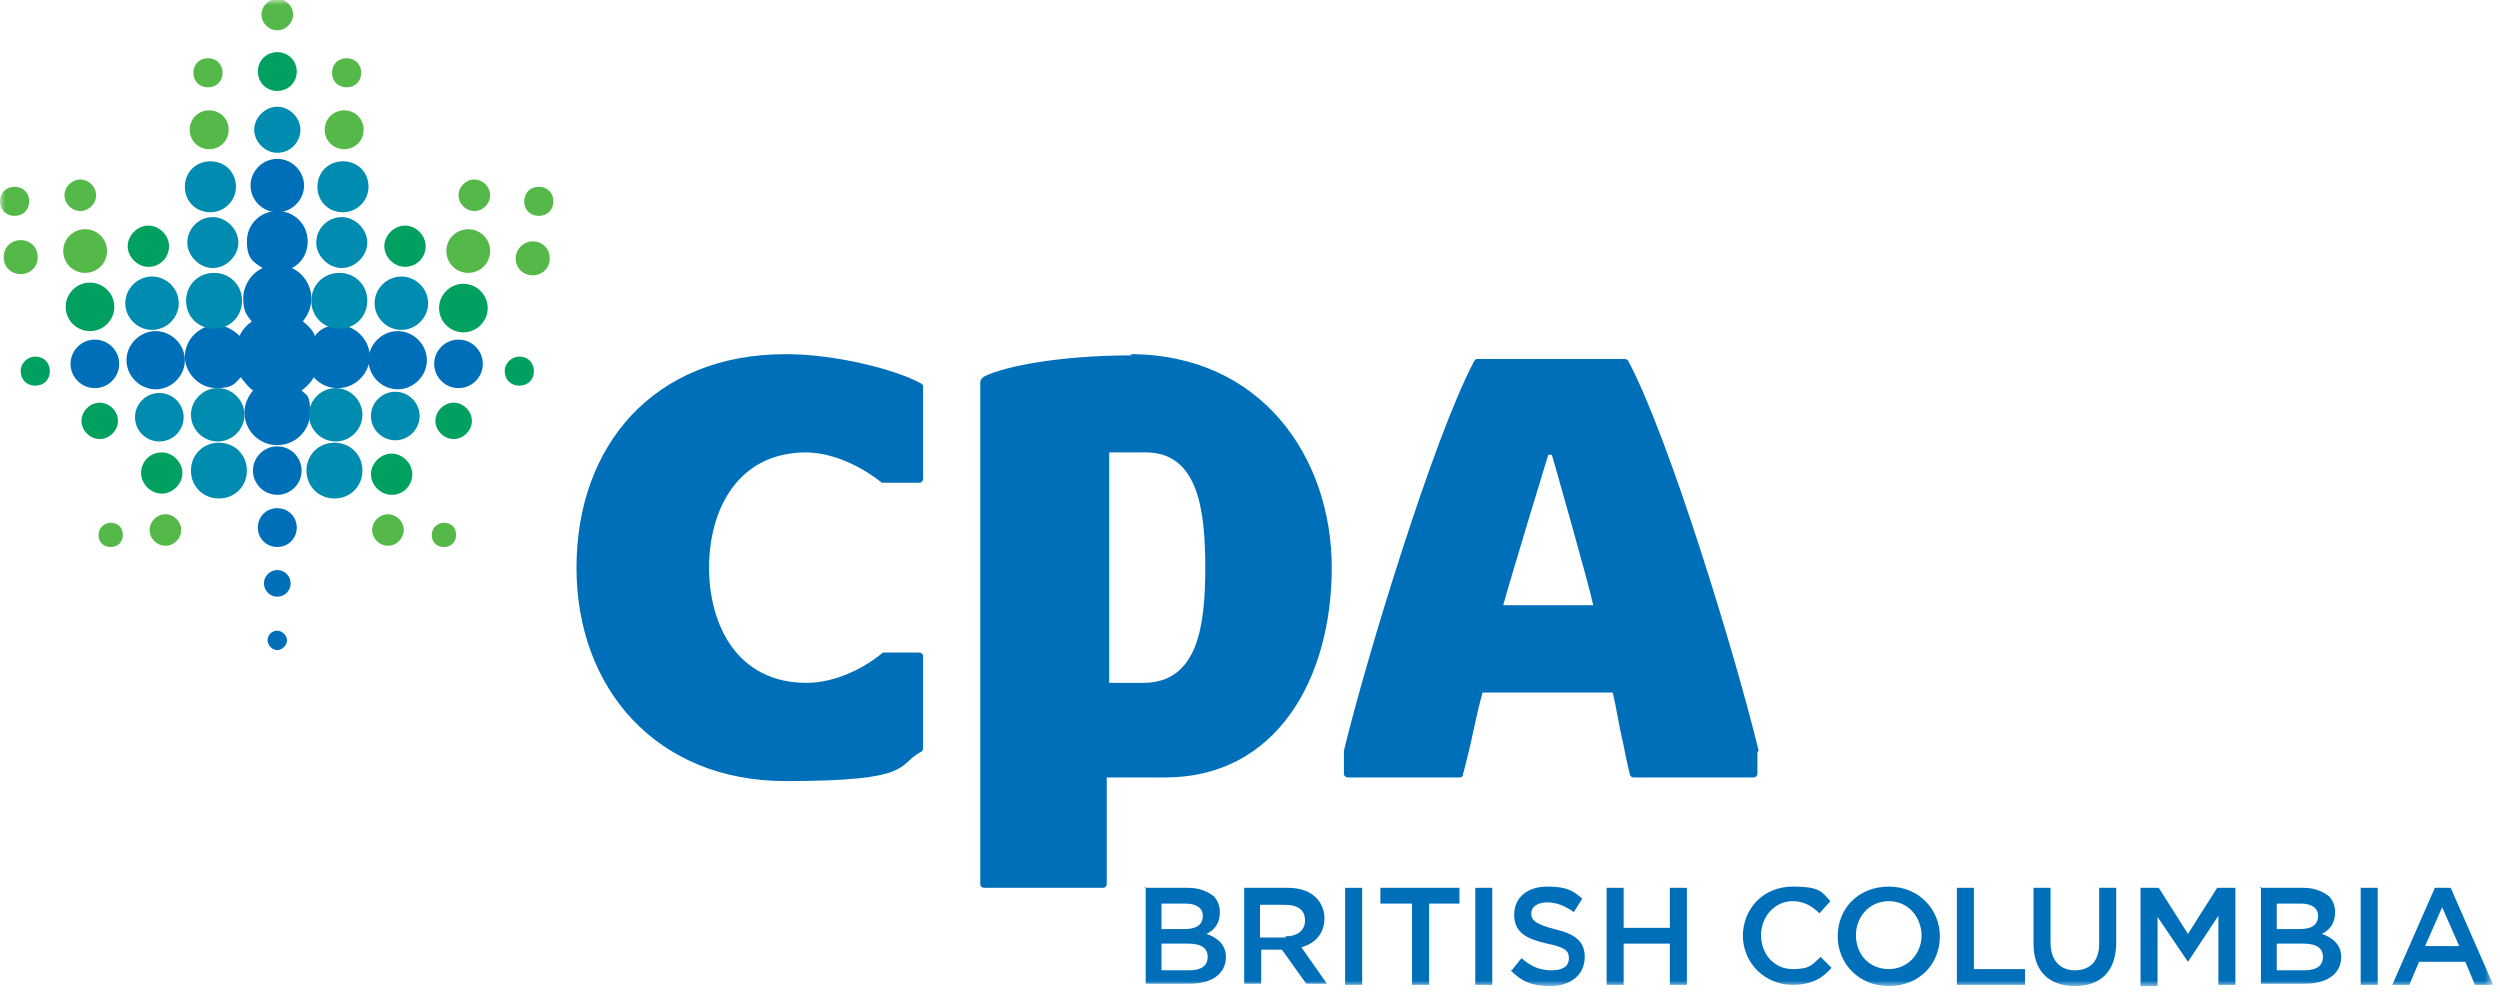 <svg xmlns="http://www.w3.org/2000/svg" width="246" height="98" viewBox="0 0 246 98" fill="none"><mask id="mask0_45_1036" style="mask-type:luminance" maskUnits="userSpaceOnUse" x="0" y="0" width="246" height="98"><path d="M245.334 0H0V97.029H245.334V0Z" fill="white"></path></mask><g mask="url(#mask0_45_1036)"><path d="M112.614 87.362H116.923C118 87.362 118.837 87.719 119.436 88.197C119.795 88.555 120.034 89.152 120.034 89.748C120.034 90.942 119.436 91.539 118.718 91.897C119.795 92.255 120.633 92.971 120.633 94.164C120.633 95.835 119.197 96.79 117.162 96.79H112.734V87.242L112.614 87.362ZM118.359 90.106C118.359 89.39 117.76 88.913 116.683 88.913H114.29V91.419H116.564C117.641 91.419 118.359 91.061 118.359 90.106ZM116.923 92.851H114.29V95.477H117.042C118.239 95.477 118.837 95 118.837 94.164C118.837 93.329 118.239 92.851 116.923 92.851Z" fill="#006FBA"></path><path d="M122.428 87.362H126.736C127.933 87.362 128.89 87.719 129.489 88.316C129.967 88.794 130.326 89.51 130.326 90.345C130.326 91.897 129.369 92.851 128.053 93.21L130.566 96.79H128.531L126.138 93.448H124.103V96.79H122.428V87.242V87.362ZM126.497 92.135C127.694 92.135 128.412 91.539 128.412 90.584C128.412 89.51 127.694 89.032 126.377 89.032H123.984V92.255H126.497V92.135Z" fill="#006FBA"></path><path d="M132.361 87.361H134.036V96.909H132.361V87.361Z" fill="#006FBA"></path><path d="M138.823 88.913H135.831V87.361H143.61V88.913H140.618V96.909H138.943V88.913H138.823Z" fill="#006FBA"></path><path d="M145.166 87.361H146.841V96.909H145.166V87.361Z" fill="#006FBA"></path><path d="M148.756 95.477L149.714 94.284C150.671 95.119 151.509 95.477 152.705 95.477C153.902 95.477 154.381 95 154.381 94.284C154.381 93.567 154.022 93.21 152.227 92.851C150.192 92.374 148.996 91.777 148.996 89.987C148.996 88.316 150.312 87.242 152.227 87.242C154.142 87.242 154.74 87.6 155.697 88.436L154.86 89.748C154.022 89.152 153.184 88.794 152.227 88.794C151.269 88.794 150.671 89.271 150.671 89.868C150.671 90.584 151.15 90.942 152.945 91.419C154.979 91.897 155.937 92.613 155.937 94.164C155.937 95.954 154.501 97.029 152.586 97.029C150.671 97.029 149.714 96.551 148.637 95.477H148.756Z" fill="#006FBA"></path><path d="M158.091 87.361H159.767V91.3H164.314V87.361H165.99V96.909H164.314V92.851H159.767V96.909H158.091V87.361Z" fill="#006FBA"></path><path d="M171.495 92.135C171.495 89.39 173.529 87.242 176.401 87.242C179.274 87.242 179.274 87.839 180.111 88.674L179.034 89.868C178.316 89.152 177.478 88.674 176.401 88.674C174.606 88.674 173.29 90.226 173.29 92.016C173.29 93.926 174.606 95.358 176.401 95.358C178.196 95.358 178.316 94.88 179.154 94.164L180.231 95.238C179.274 96.312 178.196 96.909 176.401 96.909C173.649 96.909 171.495 94.761 171.495 92.016V92.135Z" fill="#006FBA"></path><path d="M180.829 92.135C180.829 89.39 182.864 87.242 185.856 87.242C188.848 87.242 190.882 89.51 190.882 92.135C190.882 94.88 188.848 97.029 185.856 97.029C182.864 97.029 180.829 94.761 180.829 92.135ZM189.087 92.135C189.087 90.226 187.771 88.674 185.856 88.674C183.941 88.674 182.625 90.226 182.625 92.016C182.625 93.926 183.941 95.358 185.856 95.358C187.771 95.358 189.087 93.806 189.087 92.016V92.135Z" fill="#006FBA"></path><path d="M192.557 87.361H194.232V95.358H199.259V96.909H192.557V87.361Z" fill="#006FBA"></path><path d="M200.098 92.851V87.361H201.773V92.732C201.773 94.522 202.73 95.477 204.166 95.477C205.602 95.477 206.56 94.642 206.56 92.851V87.361H208.236V92.732C208.236 95.596 206.68 97.028 204.166 97.028C201.653 97.028 200.098 95.596 200.098 92.851Z" fill="#006FBA"></path><path d="M210.628 87.361H212.423L215.295 91.897L218.169 87.361H219.964V96.909H218.289V90.106L215.295 94.641L212.303 90.226V97.028H210.628V87.481V87.361Z" fill="#006FBA"></path><path d="M222.357 87.362H226.664C227.743 87.362 228.579 87.719 229.178 88.197C229.538 88.555 229.776 89.152 229.776 89.748C229.776 90.942 229.178 91.539 228.459 91.897C229.538 92.255 230.375 92.971 230.375 94.164C230.375 95.835 228.939 96.79 226.904 96.79H222.476V87.242L222.357 87.362ZM228.102 90.106C228.102 89.39 227.503 88.913 226.426 88.913H224.032V91.419H226.307C227.383 91.419 228.102 91.061 228.102 90.106ZM226.664 92.851H224.032V95.477H226.784C227.982 95.477 228.579 95 228.579 94.164C228.579 93.329 227.982 92.851 226.664 92.851Z" fill="#006FBA"></path><path d="M232.29 87.361H233.965V96.909H232.29V87.361Z" fill="#006FBA"></path><path d="M239.591 87.361H241.146L245.334 96.909H243.539L242.582 94.641H238.033L237.077 96.909H235.401L239.591 87.361ZM241.983 93.09L240.308 89.271L238.632 93.09H241.863H241.983Z" fill="#006FBA"></path><path d="M111.418 34.968C104.237 34.968 98.972 36.042 96.937 36.997C96.937 36.997 96.458 37.236 96.458 37.594V87.003C96.458 87.242 96.698 87.361 96.817 87.361H108.545C108.785 87.361 108.904 87.123 108.904 87.003V76.501H114.649C125.659 76.501 131.044 66.714 131.044 55.854C131.044 44.993 124.103 34.849 111.178 34.849M112.495 67.192H109.144V44.516H112.734C117.88 44.516 118.598 50.125 118.598 55.854C118.598 61.582 117.88 67.192 112.495 67.192Z" fill="#006FBA"></path><path d="M173.05 73.875C170.777 64.447 164.194 42.964 160.245 35.565C160.245 35.446 160.006 35.326 159.886 35.326H145.405C145.286 35.326 145.166 35.326 145.046 35.565C141.097 42.964 134.395 64.924 132.241 73.875V76.143C132.241 76.381 132.48 76.501 132.6 76.501H143.61C143.85 76.501 143.969 76.381 143.969 76.143C144.209 75.307 144.448 74.233 144.687 73.278C145.047 71.727 145.405 69.817 145.884 68.147H158.689C159.048 69.579 159.288 71.369 159.647 72.801C159.886 73.995 160.125 75.188 160.365 76.143C160.365 76.381 160.604 76.501 160.724 76.501H172.572C172.811 76.501 172.931 76.262 172.931 76.143V73.995M147.919 59.554C148.517 57.286 152.347 44.755 152.347 44.755H152.706C152.706 44.755 156.296 57.286 156.775 59.554H147.919Z" fill="#006FBA"></path><path d="M79.225 44.516C83.294 44.516 86.765 47.499 86.765 47.499H90.475C90.714 47.499 90.834 47.261 90.834 47.141V38.071C90.834 37.952 90.834 37.832 90.594 37.713C88.201 36.4 82.337 34.849 77.31 34.849C64.266 34.849 56.726 43.919 56.726 55.854C56.726 67.788 64.625 76.859 77.31 76.859C89.996 76.859 88.201 75.307 90.594 73.995C90.714 73.995 90.834 73.756 90.834 73.636V64.566C90.834 64.327 90.594 64.208 90.475 64.208H86.884C86.884 64.208 83.533 67.192 79.345 67.192C72.523 67.192 69.771 61.463 69.771 55.854C69.771 50.245 72.523 44.516 79.345 44.516" fill="#006FBA"></path><path d="M27.286 43.919C25.97 43.919 24.892 44.992 24.892 46.306C24.892 47.618 25.97 48.692 27.286 48.692C28.602 48.692 29.679 47.618 29.679 46.306C29.679 44.992 28.602 43.919 27.286 43.919ZM27.286 50.005C26.209 50.005 25.371 50.84 25.371 51.915C25.371 52.989 26.209 53.824 27.286 53.824C28.363 53.824 29.201 52.989 29.201 51.915C29.201 50.84 28.363 50.005 27.286 50.005ZM33.27 31.984C32.312 31.984 31.474 32.342 30.996 33.058C30.756 32.461 30.278 31.984 29.799 31.626C30.278 31.029 30.637 30.313 30.637 29.358C30.637 28.045 29.799 26.852 28.722 26.375C29.679 25.897 30.278 24.942 30.278 23.749C30.278 22.078 28.961 20.765 27.286 20.765C25.61 20.765 24.294 22.078 24.294 23.749C24.294 25.42 24.892 25.778 25.85 26.375C24.773 26.852 23.935 28.045 23.935 29.358C23.935 30.671 24.294 31.029 24.773 31.626C24.294 31.984 23.815 32.461 23.576 33.058C22.977 32.461 22.14 31.984 21.302 31.984C19.627 31.984 18.191 33.416 18.191 35.087C18.191 36.758 19.627 38.19 21.302 38.19C22.977 38.19 23.097 37.712 23.696 37.116C24.055 37.593 24.414 38.071 24.892 38.429C24.414 39.025 24.055 39.741 24.055 40.577C24.055 42.367 25.491 43.799 27.286 43.799C29.081 43.799 30.517 42.367 30.517 40.577C30.517 38.787 30.158 38.906 29.679 38.429C30.158 38.071 30.637 37.593 30.876 37.116C31.474 37.832 32.312 38.19 33.27 38.19C34.945 38.19 36.381 36.758 36.381 35.087C36.381 33.416 34.945 31.984 33.27 31.984ZM27.286 56.092C26.568 56.092 25.97 56.688 25.97 57.405C25.97 58.121 26.568 58.718 27.286 58.718C28.004 58.718 28.602 58.121 28.602 57.405C28.602 56.688 28.004 56.092 27.286 56.092ZM27.286 62.059C26.688 62.059 26.328 62.536 26.328 63.014C26.328 63.491 26.807 63.969 27.286 63.969C27.765 63.969 28.243 63.491 28.243 63.014C28.243 62.536 27.765 62.059 27.286 62.059ZM39.134 32.581C37.578 32.581 36.261 33.893 36.261 35.445C36.261 36.996 37.578 38.309 39.134 38.309C40.69 38.309 42.006 36.996 42.006 35.445C42.006 33.893 40.69 32.581 39.134 32.581ZM15.318 32.581C13.763 32.581 12.446 33.893 12.446 35.445C12.446 36.996 13.763 38.309 15.318 38.309C16.874 38.309 18.191 36.996 18.191 35.445C18.191 33.893 16.874 32.581 15.318 32.581Z" fill="#006FBA"></path><path d="M27.286 20.885C28.722 20.885 29.919 19.691 29.919 18.259C29.919 16.827 28.722 15.633 27.286 15.633C25.85 15.633 24.653 16.827 24.653 18.259C24.653 19.691 25.85 20.885 27.286 20.885Z" fill="#006FBA"></path><path d="M45.118 33.417C43.801 33.417 42.724 34.491 42.724 35.804C42.724 37.117 43.801 38.191 45.118 38.191C46.434 38.191 47.511 37.117 47.511 35.804C47.511 34.491 46.434 33.417 45.118 33.417Z" fill="#006FBA"></path><path d="M11.728 35.804C11.728 34.491 10.651 33.417 9.335 33.417C8.018 33.417 6.941 34.491 6.941 35.804C6.941 37.117 8.018 38.191 9.335 38.191C10.651 38.191 11.728 37.117 11.728 35.804Z" fill="#006FBA"></path><path d="M33.629 21.363C32.193 21.363 31.116 22.556 31.116 23.869C31.116 25.182 32.312 26.375 33.629 26.375C34.945 26.375 36.142 25.182 36.142 23.869C36.142 22.556 34.945 21.363 33.629 21.363Z" fill="#008BB0"></path><path d="M33.389 26.852C31.834 26.852 30.637 28.046 30.637 29.597C30.637 31.148 31.834 32.342 33.389 32.342C34.945 32.342 36.142 31.148 36.142 29.597C36.142 28.046 34.945 26.852 33.389 26.852Z" fill="#008BB0"></path><path d="M33.03 38.19C31.594 38.19 30.398 39.384 30.398 40.816C30.398 42.248 31.594 43.442 33.03 43.442C34.466 43.442 35.663 42.248 35.663 40.816C35.663 39.384 34.466 38.19 33.03 38.19Z" fill="#008BB0"></path><path d="M32.911 43.561C31.355 43.561 30.158 44.755 30.158 46.306C30.158 47.858 31.355 49.051 32.911 49.051C34.466 49.051 35.663 47.858 35.663 46.306C35.663 44.755 34.466 43.561 32.911 43.561Z" fill="#008BB0"></path><path d="M39.493 27.211C38.057 27.211 36.86 28.404 36.86 29.837C36.86 31.269 38.057 32.462 39.493 32.462C40.929 32.462 42.126 31.269 42.126 29.837C42.126 28.404 40.929 27.211 39.493 27.211Z" fill="#008BB0"></path><path d="M20.943 21.363C19.507 21.363 18.43 22.556 18.43 23.869C18.43 25.182 19.627 26.375 20.943 26.375C22.26 26.375 23.456 25.182 23.456 23.869C23.456 22.556 22.26 21.363 20.943 21.363Z" fill="#008BB0"></path><path d="M21.063 26.852C19.507 26.852 18.31 28.046 18.31 29.597C18.31 31.148 19.507 32.342 21.063 32.342C22.619 32.342 23.815 31.148 23.815 29.597C23.815 28.046 22.619 26.852 21.063 26.852Z" fill="#008BB0"></path><path d="M21.422 38.19C19.986 38.19 18.789 39.384 18.789 40.816C18.789 42.248 19.986 43.442 21.422 43.442C22.858 43.442 24.055 42.248 24.055 40.816C24.055 39.384 22.858 38.19 21.422 38.19Z" fill="#008BB0"></path><path d="M21.542 43.561C19.986 43.561 18.789 44.755 18.789 46.306C18.789 47.858 19.986 49.051 21.542 49.051C23.098 49.051 24.294 47.858 24.294 46.306C24.294 44.755 23.098 43.561 21.542 43.561Z" fill="#008BB0"></path><path d="M14.959 27.211C13.523 27.211 12.327 28.404 12.327 29.837C12.327 31.269 13.523 32.462 14.959 32.462C16.395 32.462 17.592 31.269 17.592 29.837C17.592 28.404 16.395 27.211 14.959 27.211Z" fill="#008BB0"></path><path d="M20.704 20.885C22.02 20.885 23.217 19.811 23.217 18.379C23.217 16.947 22.14 15.873 20.704 15.873C19.268 15.873 18.191 16.947 18.191 18.379C18.191 19.811 19.268 20.885 20.704 20.885Z" fill="#008BB0"></path><path d="M13.284 41.055C13.284 42.368 14.361 43.442 15.677 43.442C16.994 43.442 18.071 42.368 18.071 41.055C18.071 39.743 16.994 38.669 15.677 38.669C14.361 38.669 13.284 39.743 13.284 41.055Z" fill="#008BB0"></path><path d="M33.748 20.885C35.065 20.885 36.261 19.811 36.261 18.379C36.261 16.947 35.184 15.873 33.748 15.873C32.312 15.873 31.235 16.947 31.235 18.379C31.235 19.811 32.312 20.885 33.748 20.885Z" fill="#008BB0"></path><path d="M27.286 15.037C28.602 15.037 29.56 13.963 29.56 12.769C29.56 11.576 28.483 10.502 27.286 10.502C26.089 10.502 25.012 11.576 25.012 12.769C25.012 13.963 26.089 15.037 27.286 15.037Z" fill="#008BB0"></path><path d="M38.894 43.322C40.211 43.322 41.288 42.248 41.288 40.935C41.288 39.623 40.211 38.548 38.894 38.548C37.578 38.548 36.501 39.623 36.501 40.935C36.501 42.248 37.578 43.322 38.894 43.322Z" fill="#008BB0"></path><path d="M16.276 50.602C15.438 50.602 14.72 51.318 14.72 52.154C14.72 52.989 15.438 53.705 16.276 53.705C17.113 53.705 17.832 52.989 17.832 52.154C17.832 51.318 17.113 50.602 16.276 50.602Z" fill="#54B948"></path><path d="M3.71 25.302C3.71 24.347 2.992 23.631 2.035 23.631C1.077 23.631 0.359 24.347 0.359 25.302C0.359 26.256 1.077 26.973 2.035 26.973C2.992 26.973 3.71 26.256 3.71 25.302Z" fill="#54B948"></path><path d="M7.899 20.766C8.736 20.766 9.454 20.05 9.454 19.215C9.454 18.379 8.736 17.663 7.899 17.663C7.061 17.663 6.343 18.379 6.343 19.215C6.343 20.05 7.061 20.766 7.899 20.766Z" fill="#54B948"></path><path d="M1.436 21.244C2.274 21.244 2.872 20.647 2.872 19.812C2.872 18.976 2.274 18.379 1.436 18.379C0.598 18.379 0 18.976 0 19.812C0 20.647 0.598 21.244 1.436 21.244Z" fill="#54B948"></path><path d="M33.868 14.68C34.945 14.68 35.783 13.844 35.783 12.77C35.783 11.696 34.945 10.86 33.868 10.86C32.791 10.86 31.953 11.696 31.953 12.77C31.953 13.844 32.791 14.68 33.868 14.68Z" fill="#54B948"></path><path d="M20.584 14.68C21.661 14.68 22.499 13.844 22.499 12.77C22.499 11.696 21.661 10.86 20.584 10.86C19.507 10.86 18.669 11.696 18.669 12.77C18.669 13.844 19.507 14.68 20.584 14.68Z" fill="#54B948"></path><path d="M27.286 2.983C28.124 2.983 28.842 2.267 28.842 1.431C28.842 0.596 28.124 -0.12 27.286 -0.12C26.448 -0.12 25.73 0.596 25.73 1.431C25.73 2.267 26.448 2.983 27.286 2.983Z" fill="#54B948"></path><path d="M34.107 8.592C34.945 8.592 35.544 7.996 35.544 7.16C35.544 6.325 34.945 5.728 34.107 5.728C33.27 5.728 32.671 6.325 32.671 7.16C32.671 7.996 33.27 8.592 34.107 8.592Z" fill="#54B948"></path><path d="M20.465 8.592C21.302 8.592 21.901 7.996 21.901 7.16C21.901 6.325 21.302 5.728 20.465 5.728C19.627 5.728 19.028 6.325 19.028 7.16C19.028 7.996 19.627 8.592 20.465 8.592Z" fill="#54B948"></path><path d="M53.016 21.244C53.854 21.244 54.452 20.647 54.452 19.812C54.452 18.976 53.854 18.379 53.016 18.379C52.178 18.379 51.58 18.976 51.58 19.812C51.58 20.647 52.178 21.244 53.016 21.244Z" fill="#54B948"></path><path d="M43.681 51.438C43.083 51.438 42.485 51.916 42.485 52.632C42.485 53.348 42.964 53.825 43.681 53.825C44.4 53.825 44.878 53.348 44.878 52.632C44.878 51.916 44.4 51.438 43.681 51.438Z" fill="#54B948"></path><path d="M36.621 52.154C36.621 52.989 37.339 53.705 38.176 53.705C39.014 53.705 39.732 52.989 39.732 52.154C39.732 51.318 39.014 50.602 38.176 50.602C37.339 50.602 36.621 51.318 36.621 52.154Z" fill="#54B948"></path><path d="M52.418 23.75C51.58 23.75 50.742 24.466 50.742 25.421C50.742 26.376 51.46 27.092 52.418 27.092C53.375 27.092 54.093 26.376 54.093 25.421C54.093 24.466 53.375 23.75 52.418 23.75Z" fill="#54B948"></path><path d="M46.075 22.555C44.878 22.555 43.921 23.51 43.921 24.703C43.921 25.897 44.878 26.852 46.075 26.852C47.272 26.852 48.229 25.897 48.229 24.703C48.229 23.51 47.272 22.555 46.075 22.555Z" fill="#54B948"></path><path d="M10.89 51.438C10.292 51.438 9.694 51.916 9.694 52.632C9.694 53.348 10.172 53.825 10.89 53.825C11.608 53.825 12.087 53.348 12.087 52.632C12.087 51.916 11.608 51.438 10.89 51.438Z" fill="#54B948"></path><path d="M46.673 20.766C47.511 20.766 48.229 20.05 48.229 19.215C48.229 18.379 47.511 17.663 46.673 17.663C45.836 17.663 45.118 18.379 45.118 19.215C45.118 20.05 45.836 20.766 46.673 20.766Z" fill="#54B948"></path><path d="M8.377 26.852C9.574 26.852 10.531 25.897 10.531 24.703C10.531 23.51 9.574 22.555 8.377 22.555C7.181 22.555 6.223 23.51 6.223 24.703C6.223 25.897 7.181 26.852 8.377 26.852Z" fill="#54B948"></path><path d="M15.917 44.516C14.72 44.516 13.882 45.471 13.882 46.544C13.882 47.619 14.84 48.574 15.917 48.574C16.994 48.574 17.951 47.619 17.951 46.544C17.951 45.471 16.994 44.516 15.917 44.516Z" fill="#00A160"></path><path d="M14.6 26.256C15.797 26.256 16.635 25.301 16.635 24.227C16.635 23.153 15.677 22.198 14.6 22.198C13.523 22.198 12.566 23.153 12.566 24.227C12.566 25.301 13.523 26.256 14.6 26.256Z" fill="#00A160"></path><path d="M3.471 35.088C2.752 35.088 2.034 35.685 2.034 36.52C2.034 37.355 2.633 37.952 3.471 37.952C4.308 37.952 4.907 37.355 4.907 36.52C4.907 35.685 4.308 35.088 3.471 35.088Z" fill="#00A160"></path><path d="M27.286 8.95C28.363 8.95 29.201 8.115 29.201 7.04C29.201 5.966 28.363 5.131 27.286 5.131C26.209 5.131 25.371 5.966 25.371 7.04C25.371 8.115 26.209 8.95 27.286 8.95Z" fill="#00A160"></path><path d="M44.639 39.623C43.681 39.623 42.844 40.458 42.844 41.413C42.844 42.367 43.681 43.203 44.639 43.203C45.596 43.203 46.434 42.367 46.434 41.413C46.434 40.458 45.596 39.623 44.639 39.623Z" fill="#00A160"></path><path d="M45.596 27.927C44.28 27.927 43.203 29.001 43.203 30.314C43.203 31.627 44.28 32.701 45.596 32.701C46.913 32.701 47.99 31.627 47.99 30.314C47.99 29.001 46.913 27.927 45.596 27.927Z" fill="#00A160"></path><path d="M51.101 35.088C50.383 35.088 49.665 35.685 49.665 36.52C49.665 37.355 50.264 37.952 51.101 37.952C51.939 37.952 52.538 37.355 52.538 36.52C52.538 35.685 51.939 35.088 51.101 35.088Z" fill="#00A160"></path><path d="M39.852 26.256C41.048 26.256 41.886 25.301 41.886 24.227C41.886 23.153 40.929 22.198 39.852 22.198C38.775 22.198 37.817 23.153 37.817 24.227C37.817 25.301 38.775 26.256 39.852 26.256Z" fill="#00A160"></path><path d="M11.609 41.413C11.609 40.458 10.771 39.623 9.813 39.623C8.856 39.623 8.018 40.458 8.018 41.413C8.018 42.367 8.856 43.203 9.813 43.203C10.771 43.203 11.609 42.367 11.609 41.413Z" fill="#00A160"></path><path d="M8.856 32.582C10.172 32.582 11.249 31.508 11.249 30.195C11.249 28.882 10.172 27.808 8.856 27.808C7.54 27.808 6.462 28.882 6.462 30.195C6.462 31.508 7.54 32.582 8.856 32.582Z" fill="#00A160"></path><path d="M38.535 48.693C39.732 48.693 40.57 47.738 40.57 46.664C40.57 45.59 39.612 44.635 38.535 44.635C37.458 44.635 36.501 45.59 36.501 46.664C36.501 47.738 37.458 48.693 38.535 48.693Z" fill="#00A160"></path></g></svg>